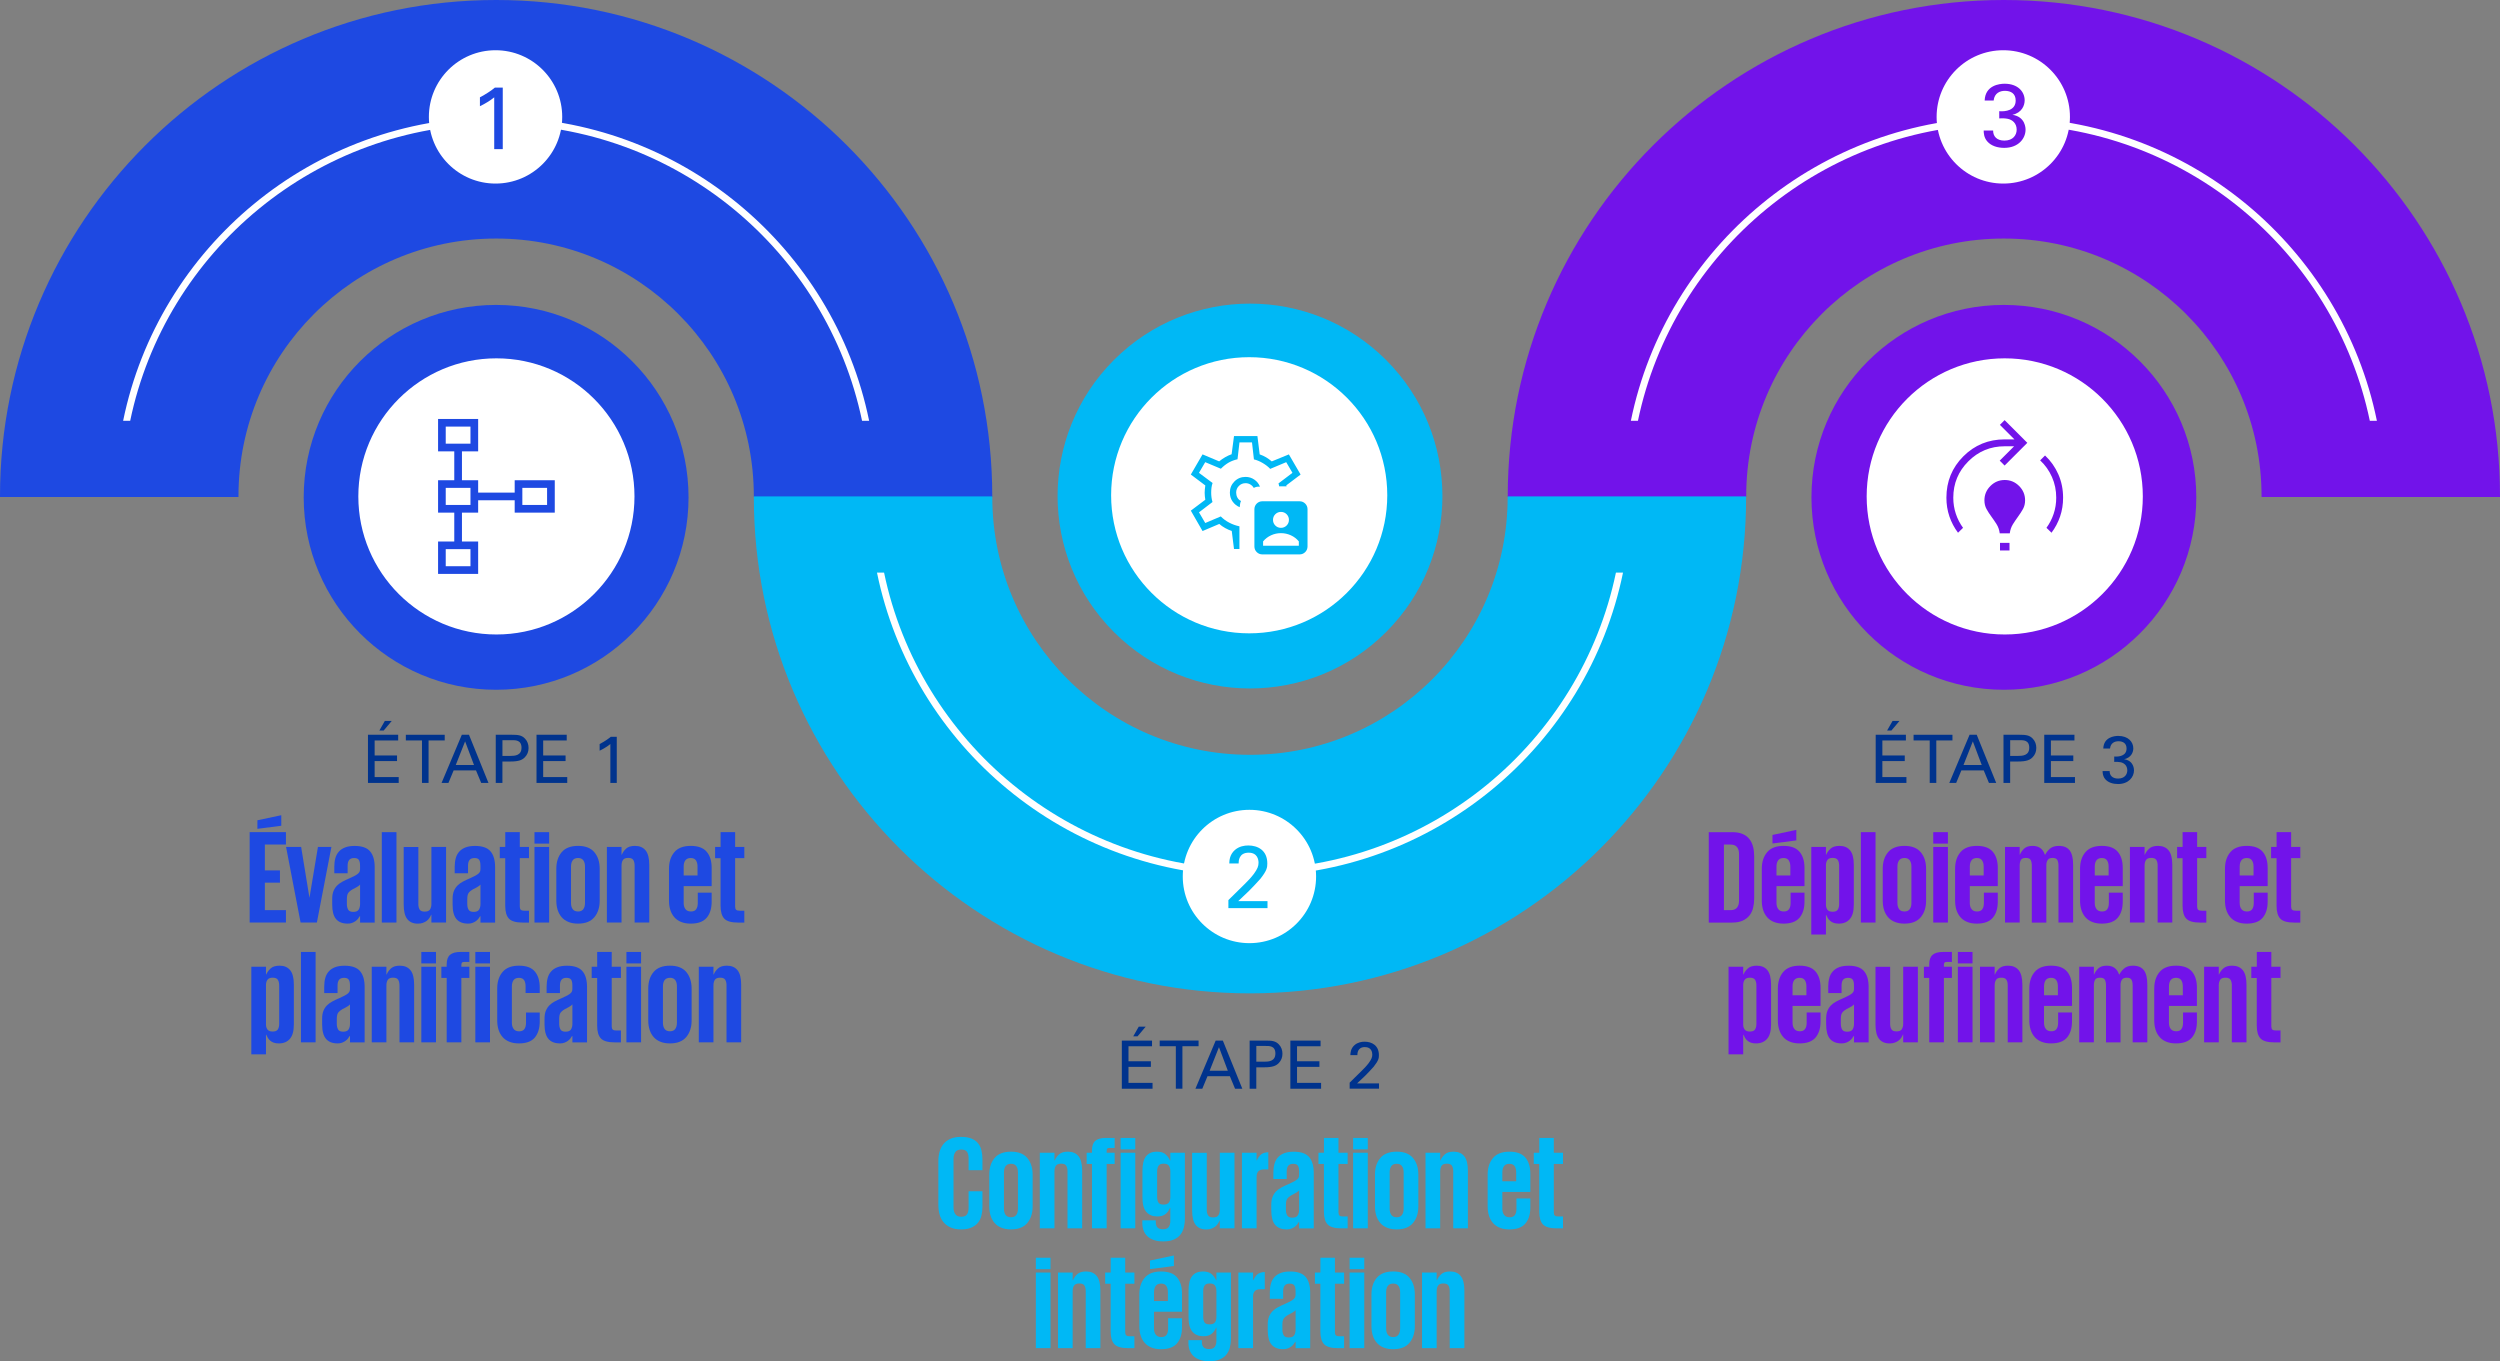 <?xml version="1.0" encoding="UTF-8"?>
<svg id="Layer_2" data-name="Layer 2" xmlns="http://www.w3.org/2000/svg" viewBox="0 0 960 522.7">
  <rect x="0" y="0" width="960" height="522.7" fill="#808080" stroke="none"/>
  <defs>
    <style>
      .cls-1 {
        fill: #00b8f5;
      }

      .cls-2 {
        fill: #00338d;
      }

      .cls-3 {
        fill: #fff;
      }

      .cls-4 {
        fill: #7213ea;
      }

      .cls-5 {
        fill: #1e49e2;
      }

      .cls-6 {
        fill: #1e49e2;
      }
    </style>
  </defs>
  <g id="Layer_1-2" data-name="Layer 1">
    <g>
      <circle class="cls-6" cx="190.51" cy="190.98" r="73.89"/>
      <path class="cls-3" d="M137.6,190.62c0,29.28,23.74,53.02,53.02,53.02s53.02-23.74,53.02-53.02-23.74-53.02-53.02-53.02-53.02,23.74-53.02,53.02Z"/>
      <path class="cls-5" d="M381.03,190.85v-.25C381.03,85.33,295.73,0,190.52,0S0,85.33,0,190.59c0,.09,0,.17,0,.25h91.57c0-.08,0-.17,0-.25,0-54.67,44.3-98.99,98.95-98.99s98.95,44.32,98.95,98.99v.25h91.57Z"/>
      <path class="cls-3" d="M49.99,161.59c13.55-65.05,71.31-113.93,140.52-113.93s126.97,48.88,140.52,113.93h2.72c-13.59-66.53-72.56-116.59-143.24-116.59S60.87,95.06,47.28,161.59h2.72Z"/>
      <circle class="cls-3" cx="190.29" cy="44.89" r="25.6"/>
      <circle class="cls-4" cx="769.49" cy="190.98" r="73.89"/>
      <path class="cls-3" d="M716.8,190.62c0,29.28,23.74,53.02,53.02,53.02s53.02-23.74,53.02-53.02-23.74-53.02-53.02-53.02-53.02,23.74-53.02,53.02Z"/>
      <path class="cls-4" d="M960,190.85v-.25C960,85.33,874.7,0,769.48,0s-190.51,85.33-190.51,190.59v.25h91.57v-.25c0-54.67,44.3-98.99,98.95-98.99s98.95,44.32,98.95,98.99v.25h91.57Z"/>
      <path class="cls-3" d="M628.97,161.59c13.55-65.05,71.31-113.93,140.52-113.93s126.97,48.88,140.52,113.93h2.72c-13.59-66.53-72.56-116.59-143.24-116.59s-129.65,50.06-143.24,116.59h2.72Z"/>
      <circle class="cls-3" cx="769.26" cy="44.89" r="25.6"/>
      <circle class="cls-1" cx="480" cy="190.48" r="73.89" transform="translate(5.9 395.2) rotate(-45)"/>
      <path class="cls-3" d="M426.67,190.18c0-29.28,23.74-53.02,53.02-53.02s53.02,23.74,53.02,53.02-23.74,53.02-53.02,53.02-53.02-23.74-53.02-53.02Z"/>
      <path class="cls-1" d="M670.51,190.61c0,.09,0,.17,0,.25,0,105.26-85.3,190.59-190.52,190.59s-190.52-85.33-190.52-190.59v-.25h91.57c0,.09,0,.17,0,.25,0,54.67,44.3,98.99,98.95,98.99s98.95-44.32,98.95-98.99v-.25h91.57Z"/>
      <path class="cls-3" d="M339.48,219.87c13.55,65.05,71.31,113.93,140.52,113.93s126.97-48.88,140.52-113.93h2.72c-13.59,66.53-72.56,116.59-143.24,116.59s-129.65-50.06-143.24-116.59h2.72Z"/>
      <circle class="cls-3" cx="479.78" cy="336.57" r="25.6"/>
      <path class="cls-6" d="M189.79,37.37c-1.47,1.23-3.82,2.63-5.5,3.41v-3.41c2.22-1.16,4.4-2.59,5.73-3.72h3.04v23.62h-3.28v-19.9Z"/>
      <path class="cls-1" d="M471.71,345.63l6.18-6.08c1.3-1.26,2.59-2.63,3.65-4.06,1.37-1.88,1.74-2.94,1.74-4.2,0-1.16-.41-3.86-3.79-3.86-3.79,0-3.86,3.24-3.86,4.13h-3.58c.03-1.16.14-3.41,2.18-5.19,1.64-1.4,3.62-1.71,5.12-1.71,3.62,0,7.3,1.84,7.3,6.9,0,1.5-.1,2.66-2.66,5.9-.68.85-3.69,3.96-4.37,4.64l-4.13,3.93h11.23v2.7h-15.02v-3.11Z"/>
      <path class="cls-4" d="M765.36,50.13c-.03,2.25,1.43,3.86,4.33,3.86,3.31,0,4.71-2.12,4.71-4.2,0-2.49-1.67-3.79-3.41-4.16-1.23-.24-2.08-.21-3.28-.17v-2.76c2.36.2,6.31-.27,6.31-4.1,0-2.66-1.81-3.72-4.16-3.72-1.77,0-3.99.79-4.3,3.72h-3.45c.2-5.87,5.73-6.45,7.65-6.45,5.15,0,7.71,3.11,7.71,6.38,0,1.95-1.06,4.75-4.71,5.56,5.05.72,5.05,5.26,5.05,5.73,0,3.31-2.7,6.96-8.19,6.96-2.49,0-4.98-.72-6.49-2.46-1.33-1.5-1.37-3.21-1.4-4.2h3.62Z"/>
      <g>
        <g>
          <path class="cls-6" d="M95.87,319.55h13.93v4.76h-8.09v9.93h5.79v4.71h-5.79v10.55h8.09v4.76h-13.93v-34.71ZM108.01,317.09l-9.17,1.18v-3.28l9.17-1.95v4.04Z"/>
          <path class="cls-6" d="M127.26,325.23l-5.58,29.03h-6.25l-5.58-29.03h5.79l3.17,19.4h.05l3.23-19.4h5.17Z"/>
          <path class="cls-6" d="M138.27,354.26v-2.41h-.15c-.17.31-.38.62-.64.95s-.57.62-.95.9c-.38.27-.81.5-1.31.69-.5.19-1.07.28-1.72.28-1.98,0-3.46-.58-4.45-1.74-.99-1.16-1.48-3.02-1.48-5.58v-2.2c0-1.19.17-2.2.51-3.02.34-.82.8-1.52,1.38-2.1s1.28-1.08,2.1-1.51c.82-.43,1.71-.84,2.66-1.25.85-.38,1.54-.71,2.07-1,.53-.29.94-.56,1.23-.82.29-.26.49-.52.59-.79s.15-.58.15-.92v-1.33c0-1.02-.16-1.77-.49-2.23s-.91-.69-1.77-.69-1.53.25-1.92.74-.59,1.24-.59,2.23v2.87h-5.12v-2.46c0-1.23.14-2.34.41-3.33.27-.99.72-1.83,1.36-2.53s1.44-1.24,2.43-1.61c.99-.38,2.2-.56,3.63-.56,2.76,0,4.74.69,5.91,2.07,1.18,1.38,1.77,3.4,1.77,6.07v21.3h-5.63ZM135.66,350.17c1.02,0,1.71-.29,2.07-.87.36-.58.54-1.31.54-2.2v-7.42c-.1.14-.22.26-.36.36s-.31.22-.51.36c-.21.14-.46.29-.77.46-.31.17-.7.38-1.18.61-.89.51-1.49,1.02-1.79,1.51-.31.5-.46,1.27-.46,2.33v1.79c0,.89.16,1.62.49,2.2.32.58.98.87,1.97.87Z"/>
          <path class="cls-6" d="M146.61,319.55h5.63v34.71h-5.63v-34.71Z"/>
          <path class="cls-6" d="M160.64,347.09c0,.89.16,1.6.49,2.15.32.55.98.82,1.97.82s1.66-.27,2.02-.82.54-1.26.54-2.15v-21.86h5.63v29.03h-5.63v-2.97h-.1c-.17.41-.39.82-.67,1.23-.27.41-.61.77-1.02,1.08-.41.31-.9.56-1.46.77-.56.21-1.22.31-1.97.31-1.78,0-3.12-.58-4.04-1.74-.92-1.16-1.38-3.02-1.38-5.58v-22.12h5.63v21.86Z"/>
          <path class="cls-6" d="M184.5,354.26v-2.41h-.15c-.17.31-.38.62-.64.95s-.57.62-.95.9c-.38.27-.81.5-1.31.69s-1.07.28-1.71.28c-1.98,0-3.46-.58-4.45-1.74-.99-1.16-1.49-3.02-1.49-5.58v-2.2c0-1.19.17-2.2.51-3.02.34-.82.8-1.52,1.38-2.1s1.28-1.08,2.1-1.51c.82-.43,1.71-.84,2.66-1.25.85-.38,1.54-.71,2.07-1,.53-.29.94-.56,1.23-.82.29-.26.49-.52.59-.79.1-.27.15-.58.15-.92v-1.33c0-1.02-.16-1.77-.49-2.23-.33-.46-.91-.69-1.77-.69s-1.53.25-1.92.74c-.39.5-.59,1.24-.59,2.23v2.87h-5.12v-2.46c0-1.23.14-2.34.41-3.33.27-.99.72-1.83,1.36-2.53.63-.7,1.44-1.24,2.43-1.61.99-.38,2.2-.56,3.64-.56,2.76,0,4.74.69,5.91,2.07,1.18,1.38,1.77,3.4,1.77,6.07v21.3h-5.63ZM181.89,350.17c1.02,0,1.71-.29,2.07-.87.36-.58.54-1.31.54-2.2v-7.42c-.1.14-.22.26-.36.36-.14.1-.31.22-.51.36-.21.14-.46.29-.77.46-.31.17-.7.38-1.18.61-.89.51-1.48,1.02-1.79,1.51-.31.5-.46,1.27-.46,2.33v1.79c0,.89.16,1.62.49,2.2.32.58.98.87,1.97.87Z"/>
          <path class="cls-6" d="M191.92,325.23h2.1v-5.68h5.58v5.68h3.53v4.3h-3.53v18.59c0,.58.13.99.38,1.23.26.24.71.36,1.36.36h1.79v4.56h-2.41c-2.53,0-4.28-.49-5.25-1.48s-1.46-2.65-1.46-4.97v-18.28h-2.1v-4.3Z"/>
          <path class="cls-6" d="M205.24,319.55h5.63v4.4h-5.63v-4.4ZM205.24,325.23h5.63v29.03h-5.63v-29.03Z"/>
          <path class="cls-6" d="M221.98,354.67c-1.4,0-2.63-.21-3.69-.64-1.06-.43-1.93-1.03-2.61-1.82-.68-.79-1.2-1.72-1.54-2.79-.34-1.08-.51-2.26-.51-3.56v-12.24c0-2.63.68-4.75,2.05-6.37s3.46-2.43,6.3-2.43,4.88.81,6.25,2.43,2.05,3.75,2.05,6.37v12.24c0,2.59-.68,4.71-2.05,6.35s-3.45,2.46-6.25,2.46ZM221.98,350.01c.92,0,1.59-.3,2.02-.9.43-.6.64-1.39.64-2.38v-13.98c0-.99-.21-1.78-.64-2.38-.43-.6-1.1-.9-2.02-.9s-1.65.3-2.07.9c-.43.6-.64,1.39-.64,2.38v13.98c0,.99.21,1.78.64,2.38.43.6,1.12.9,2.07.9Z"/>
          <path class="cls-6" d="M243.69,332.4c0-.89-.16-1.6-.49-2.15s-.98-.82-1.97-.82-1.66.27-2.02.82-.54,1.26-.54,2.15v21.86h-5.63v-29.03h5.63v2.97h.1c.34-.85.9-1.63,1.66-2.33.77-.7,1.9-1.05,3.41-1.05,1.77,0,3.13.58,4.07,1.74.94,1.16,1.41,3.02,1.41,5.58v22.12h-5.63v-21.86Z"/>
          <path class="cls-6" d="M273.28,342.79v3.43c0,2.63-.64,4.69-1.92,6.2-1.28,1.5-3.32,2.25-6.12,2.25-1.4,0-2.63-.21-3.69-.64s-1.93-1.03-2.61-1.82c-.68-.79-1.2-1.72-1.54-2.79-.34-1.08-.51-2.26-.51-3.56v-12.24c0-2.63.68-4.75,2.05-6.37,1.36-1.62,3.46-2.43,6.3-2.43s4.84.75,6.12,2.25c1.28,1.5,1.92,3.57,1.92,6.2v7.01h-10.75v6.45c0,.99.23,1.78.69,2.38.46.6,1.17.9,2.12.9s1.59-.29,2-.87c.41-.58.61-1.38.61-2.41v-3.94h5.33ZM262.53,336.19h5.32v-3.43c0-.99-.21-1.78-.61-2.38-.41-.6-1.08-.9-2-.9s-1.65.3-2.07.9c-.43.6-.64,1.39-.64,2.38v3.43Z"/>
          <path class="cls-6" d="M274.61,325.23h2.1v-5.68h5.58v5.68h3.53v4.3h-3.53v18.59c0,.58.13.99.38,1.23.26.24.71.36,1.36.36h1.79v4.56h-2.41c-2.53,0-4.28-.49-5.25-1.48s-1.46-2.65-1.46-4.97v-18.28h-2.1v-4.3Z"/>
          <path class="cls-6" d="M96.51,371.23h5.63v2.97h.1c.34-.82.9-1.59,1.66-2.3.77-.72,1.92-1.08,3.46-1.08,1.77,0,3.13.58,4.07,1.74.94,1.16,1.41,3.02,1.41,5.58v15.21c0,2.56-.51,4.42-1.54,5.58-1.02,1.16-2.42,1.74-4.2,1.74-.79,0-1.44-.09-1.97-.28s-.98-.44-1.36-.77c-.38-.32-.68-.68-.92-1.08-.24-.39-.44-.79-.61-1.2h-.1v7.53h-5.63v-33.64ZM107.21,378.4c0-.89-.17-1.6-.51-2.15-.34-.55-1.01-.82-2-.82-.89,0-1.53.24-1.92.72-.39.48-.61,1.11-.64,1.89v15.51c.03.79.25,1.41.64,1.87.39.46,1.03.69,1.92.69.99,0,1.66-.27,2-.82.34-.54.51-1.26.51-2.15v-14.75Z"/>
          <path class="cls-6" d="M115.56,365.55h5.63v34.71h-5.63v-34.71Z"/>
          <path class="cls-6" d="M134.4,400.26v-2.41h-.15c-.17.31-.38.62-.64.95s-.57.62-.95.9c-.38.27-.81.5-1.31.69s-1.07.28-1.71.28c-1.98,0-3.46-.58-4.45-1.74-.99-1.16-1.49-3.02-1.49-5.58v-2.2c0-1.19.17-2.2.51-3.02.34-.82.8-1.52,1.38-2.1s1.28-1.08,2.1-1.51c.82-.43,1.71-.84,2.66-1.25.85-.38,1.54-.71,2.07-1,.53-.29.94-.56,1.23-.82.29-.26.49-.52.59-.79.1-.27.15-.58.15-.92v-1.33c0-1.02-.16-1.77-.49-2.23-.33-.46-.91-.69-1.77-.69s-1.53.25-1.92.74c-.39.5-.59,1.24-.59,2.23v2.87h-5.12v-2.46c0-1.23.14-2.34.41-3.33.27-.99.72-1.83,1.36-2.53.63-.7,1.44-1.24,2.43-1.61.99-.38,2.2-.56,3.64-.56,2.76,0,4.74.69,5.91,2.07,1.18,1.38,1.77,3.4,1.77,6.07v21.3h-5.63ZM131.79,396.17c1.02,0,1.71-.29,2.07-.87.36-.58.54-1.31.54-2.2v-7.42c-.1.14-.22.26-.36.36-.14.1-.31.22-.51.36-.21.14-.46.29-.77.46-.31.17-.7.38-1.18.61-.89.51-1.48,1.02-1.79,1.51-.31.5-.46,1.27-.46,2.33v1.79c0,.89.16,1.62.49,2.2.32.58.98.87,1.97.87Z"/>
          <path class="cls-6" d="M153.4,378.4c0-.89-.16-1.6-.49-2.15s-.98-.82-1.97-.82-1.66.27-2.02.82-.54,1.26-.54,2.15v21.86h-5.63v-29.03h5.63v2.97h.1c.34-.85.9-1.63,1.66-2.33.77-.7,1.9-1.05,3.41-1.05,1.77,0,3.13.58,4.07,1.74.94,1.16,1.41,3.02,1.41,5.58v22.12h-5.63v-21.86Z"/>
          <path class="cls-6" d="M161.79,365.55h5.63v4.4h-5.63v-4.4ZM161.79,371.23h5.63v29.03h-5.63v-29.03Z"/>
          <path class="cls-6" d="M169.47,371.23h2.05v-.87c0-1.71.43-2.94,1.28-3.69s2.24-1.13,4.15-1.13h3.28v3.84h-1.89c-.48,0-.79.09-.95.28s-.23.49-.23.9v.67h3.07v4.3h-3.07v24.73h-5.63v-24.73h-2.05v-4.3Z"/>
          <path class="cls-6" d="M182.53,365.55h5.63v4.4h-5.63v-4.4ZM182.53,371.23h5.63v29.03h-5.63v-29.03Z"/>
          <path class="cls-6" d="M207.26,388.79v3.43c0,2.63-.63,4.69-1.89,6.2-1.26,1.5-3.29,2.25-6.09,2.25-1.4,0-2.63-.21-3.69-.64-1.06-.43-1.93-1.03-2.61-1.82-.68-.79-1.2-1.72-1.54-2.79-.34-1.08-.51-2.26-.51-3.56v-12.24c0-2.63.68-4.75,2.05-6.37s3.46-2.43,6.3-2.43,4.83.74,6.09,2.23c1.26,1.49,1.89,3.54,1.89,6.17v2.1h-5.43v-2.61c0-.99-.2-1.77-.59-2.35s-1.05-.87-1.97-.87-1.65.3-2.07.9c-.43.6-.64,1.39-.64,2.38v13.98c0,.99.23,1.78.69,2.38.46.6,1.15.9,2.07.9s1.64-.29,2.05-.87c.41-.58.62-1.38.62-2.41v-3.94h5.27Z"/>
          <path class="cls-6" d="M219.8,400.26v-2.41h-.15c-.17.31-.38.62-.64.95s-.57.62-.95.9c-.38.27-.81.5-1.31.69s-1.07.28-1.71.28c-1.98,0-3.46-.58-4.45-1.74-.99-1.16-1.49-3.02-1.49-5.58v-2.2c0-1.19.17-2.2.51-3.02.34-.82.8-1.52,1.38-2.1s1.28-1.08,2.1-1.51c.82-.43,1.71-.84,2.66-1.25.85-.38,1.54-.71,2.07-1,.53-.29.94-.56,1.23-.82.29-.26.49-.52.59-.79.1-.27.15-.58.15-.92v-1.33c0-1.02-.16-1.77-.49-2.23-.33-.46-.91-.69-1.77-.69s-1.53.25-1.92.74c-.39.5-.59,1.24-.59,2.23v2.87h-5.12v-2.46c0-1.23.14-2.34.41-3.33.27-.99.72-1.83,1.36-2.53.63-.7,1.44-1.24,2.43-1.61.99-.38,2.2-.56,3.64-.56,2.76,0,4.74.69,5.91,2.07,1.18,1.38,1.77,3.4,1.77,6.07v21.3h-5.63ZM217.19,396.17c1.02,0,1.71-.29,2.07-.87.36-.58.54-1.31.54-2.2v-7.42c-.1.14-.22.26-.36.36-.14.1-.31.22-.51.36-.21.14-.46.29-.77.46-.31.17-.7.38-1.18.61-.89.51-1.48,1.02-1.79,1.51-.31.5-.46,1.27-.46,2.33v1.79c0,.89.16,1.62.49,2.2.32.58.98.87,1.97.87Z"/>
          <path class="cls-6" d="M227.22,371.23h2.1v-5.68h5.58v5.68h3.53v4.3h-3.53v18.59c0,.58.13.99.38,1.23.26.24.71.36,1.36.36h1.79v4.56h-2.41c-2.53,0-4.27-.49-5.25-1.48-.97-.99-1.46-2.65-1.46-4.97v-18.28h-2.1v-4.3Z"/>
          <path class="cls-6" d="M240.54,365.55h5.63v4.4h-5.63v-4.4ZM240.54,371.23h5.63v29.03h-5.63v-29.03Z"/>
          <path class="cls-6" d="M257.28,400.67c-1.4,0-2.63-.21-3.69-.64s-1.93-1.03-2.61-1.82c-.68-.79-1.2-1.72-1.54-2.79-.34-1.08-.51-2.26-.51-3.56v-12.24c0-2.63.68-4.75,2.05-6.37,1.36-1.62,3.46-2.43,6.3-2.43s4.88.81,6.25,2.43c1.36,1.62,2.05,3.75,2.05,6.37v12.24c0,2.59-.68,4.71-2.05,6.35-1.37,1.64-3.45,2.46-6.25,2.46ZM257.28,396.01c.92,0,1.6-.3,2.02-.9.43-.6.64-1.39.64-2.38v-13.98c0-.99-.21-1.78-.64-2.38-.43-.6-1.1-.9-2.02-.9s-1.65.3-2.07.9c-.43.6-.64,1.39-.64,2.38v13.98c0,.99.21,1.78.64,2.38.43.6,1.12.9,2.07.9Z"/>
          <path class="cls-6" d="M278.99,378.4c0-.89-.16-1.6-.49-2.15-.33-.55-.98-.82-1.97-.82s-1.66.27-2.02.82-.54,1.26-.54,2.15v21.86h-5.63v-29.03h5.63v2.97h.1c.34-.85.9-1.63,1.66-2.33.77-.7,1.9-1.05,3.4-1.05,1.77,0,3.13.58,4.07,1.74.94,1.16,1.41,3.02,1.41,5.58v22.12h-5.63v-21.86Z"/>
        </g>
        <g>
          <path class="cls-2" d="M141.3,282.15h11.6v2.18h-9.04v5.76h8.6v2.15h-8.6v6.15h9.24v2.25h-11.8v-18.49ZM150.44,276.83l-3.1,3.69h-1.66l2.1-3.69h2.66Z"/>
          <path class="cls-2" d="M162.04,300.64v-16.31h-6.2v-2.18h14.93v2.18h-6.2v16.31h-2.53Z"/>
          <path class="cls-2" d="M177.35,282.15h2.74l7.48,18.49h-2.79l-2-4.81h-8.58l-2,4.81h-2.64l7.78-18.49ZM175.02,293.75h6.99l-3.41-9.06-3.58,9.06Z"/>
          <path class="cls-2" d="M190.37,282.15h6.2c2.25,0,3.79.13,5.04,1.49.92.95,1.36,2.2,1.36,3.58s-.46,2.61-1.46,3.61-2.25,1.59-5.58,1.59h-3v8.22h-2.56v-18.49ZM192.93,290.27h3.05c1.69,0,4.28-.13,4.28-3.15s-2.41-2.89-3.74-2.89h-3.58v6.04Z"/>
          <path class="cls-2" d="M206.02,282.15h11.6v2.18h-9.04v5.76h8.6v2.15h-8.6v6.15h9.24v2.25h-11.8v-18.49Z"/>
          <path class="cls-2" d="M234.38,285.71c-1.1.92-2.87,1.97-4.12,2.56v-2.56c1.67-.87,3.3-1.95,4.3-2.79h2.28v17.72h-2.46v-14.93Z"/>
        </g>
      </g>
      <g>
        <g>
          <path class="cls-1" d="M369.03,472.09c-1.54,0-2.85-.24-3.94-.72-1.09-.48-2-1.13-2.71-1.97-.72-.84-1.24-1.83-1.56-2.97-.32-1.14-.49-2.38-.49-3.71v-16.79c0-1.36.16-2.62.49-3.76s.84-2.13,1.56-2.97c.72-.84,1.62-1.49,2.71-1.95,1.09-.46,2.41-.69,3.94-.69s2.94.21,3.99.64c1.06.43,1.9,1.02,2.53,1.79.63.77,1.08,1.69,1.33,2.76s.38,2.25.38,3.51v4.1h-5.32v-4.56c0-1.09-.21-1.93-.62-2.51-.41-.58-1.14-.87-2.2-.87s-1.82.33-2.28,1-.69,1.53-.69,2.59v18.64c0,1.06.23,1.92.69,2.58.46.67,1.22,1,2.28,1s1.79-.31,2.2-.92c.41-.61.62-1.43.62-2.46v-6.4h5.32v5.99c0,1.23-.14,2.37-.41,3.43-.27,1.06-.73,1.97-1.38,2.74-.65.77-1.5,1.37-2.56,1.82-1.06.44-2.36.67-3.89.67Z"/>
          <path class="cls-1" d="M388.23,472.09c-1.4,0-2.63-.21-3.69-.64s-1.93-1.03-2.61-1.82c-.68-.79-1.2-1.72-1.54-2.79-.34-1.08-.51-2.26-.51-3.56v-12.24c0-2.63.68-4.75,2.05-6.37,1.36-1.62,3.46-2.43,6.3-2.43s4.88.81,6.25,2.43c1.36,1.62,2.05,3.75,2.05,6.37v12.24c0,2.59-.68,4.71-2.05,6.35-1.37,1.64-3.45,2.46-6.25,2.46ZM388.23,467.43c.92,0,1.6-.3,2.02-.9.43-.6.64-1.39.64-2.38v-13.98c0-.99-.21-1.78-.64-2.38-.43-.6-1.1-.9-2.02-.9s-1.65.3-2.07.9c-.43.6-.64,1.39-.64,2.38v13.98c0,.99.21,1.78.64,2.38.43.6,1.12.9,2.07.9Z"/>
          <path class="cls-1" d="M409.93,449.82c0-.89-.16-1.6-.49-2.15-.33-.55-.98-.82-1.97-.82s-1.66.27-2.02.82-.54,1.26-.54,2.15v21.86h-5.63v-29.03h5.63v2.97h.1c.34-.85.9-1.63,1.66-2.33.77-.7,1.9-1.05,3.4-1.05,1.77,0,3.13.58,4.07,1.74.94,1.16,1.41,3.02,1.41,5.58v22.12h-5.63v-21.86Z"/>
          <path class="cls-1" d="M417.26,442.65h2.05v-.87c0-1.71.43-2.94,1.28-3.69s2.24-1.13,4.15-1.13h3.28v3.84h-1.89c-.48,0-.79.09-.95.28s-.23.49-.23.9v.67h3.07v4.3h-3.07v24.73h-5.63v-24.73h-2.05v-4.3Z"/>
          <path class="cls-1" d="M430.31,436.97h5.63v4.4h-5.63v-4.4ZM430.31,442.65h5.63v29.03h-5.63v-29.03Z"/>
          <path class="cls-1" d="M454.99,442.65v25.34c0,1.26-.15,2.43-.44,3.51-.29,1.08-.76,2-1.41,2.77-.65.77-1.5,1.36-2.56,1.79-1.06.43-2.34.64-3.84.64s-2.66-.18-3.69-.54c-1.02-.36-1.86-.85-2.51-1.49-.65-.63-1.13-1.37-1.43-2.23-.31-.85-.46-1.77-.46-2.76v-1.08h5.17v.72c0,.89.21,1.56.64,2.02.43.46,1.15.69,2.18.69s1.7-.28,2.12-.84c.43-.56.64-1.34.64-2.33v-5.07h-.1c-.17.41-.38.81-.64,1.2-.26.39-.57.75-.95,1.08-.38.33-.83.58-1.36.77-.53.19-1.17.28-1.92.28-1.81,0-3.22-.57-4.22-1.72-1.01-1.14-1.51-3-1.51-5.55v-10.29c0-2.56.47-4.42,1.41-5.58.94-1.16,2.29-1.74,4.07-1.74,1.54,0,2.68.35,3.43,1.05.75.7,1.31,1.48,1.69,2.33h.1v-2.97h5.58ZM444.34,459.65c0,.89.16,1.6.49,2.12.32.53.98.79,1.97.79s1.67-.26,2.05-.79c.38-.53.56-1.24.56-2.12v-9.83c0-.89-.18-1.6-.54-2.15s-1.03-.82-2.02-.82-1.66.27-2,.82c-.34.55-.51,1.26-.51,2.15v9.83Z"/>
          <path class="cls-1" d="M463.39,464.52c0,.89.16,1.6.49,2.15s.98.82,1.97.82,1.66-.27,2.02-.82.54-1.26.54-2.15v-21.86h5.63v29.03h-5.63v-2.97h-.1c-.17.41-.39.82-.67,1.23-.27.41-.61.77-1.02,1.08-.41.31-.9.56-1.46.77s-1.22.31-1.97.31c-1.77,0-3.12-.58-4.04-1.74-.92-1.16-1.38-3.02-1.38-5.58v-22.12h5.63v21.86Z"/>
          <path class="cls-1" d="M487.04,449.05h-1.59c-1.02,0-1.77.24-2.23.72-.46.48-.69,1.21-.69,2.2v19.71h-5.63v-29.03h5.63v2.97h.1c.24-.68.68-1.37,1.33-2.05s1.67-1.06,3.07-1.13v6.6Z"/>
          <path class="cls-1" d="M498.87,471.68v-2.41h-.15c-.17.31-.38.62-.64.95s-.57.62-.95.9c-.38.27-.81.5-1.31.69-.5.19-1.07.28-1.71.28-1.98,0-3.46-.58-4.46-1.74-.99-1.16-1.48-3.02-1.48-5.58v-2.2c0-1.19.17-2.2.51-3.02.34-.82.8-1.52,1.38-2.1s1.28-1.08,2.1-1.51c.82-.43,1.71-.84,2.66-1.25.85-.38,1.54-.71,2.07-1,.53-.29.94-.56,1.23-.82.29-.26.49-.52.59-.79s.15-.58.15-.92v-1.33c0-1.02-.16-1.77-.49-2.23-.33-.46-.91-.69-1.77-.69s-1.53.25-1.92.74c-.39.5-.59,1.24-.59,2.23v2.87h-5.12v-2.46c0-1.23.14-2.34.41-3.33.27-.99.72-1.83,1.36-2.53.63-.7,1.44-1.24,2.43-1.61.99-.38,2.2-.56,3.63-.56,2.77,0,4.74.69,5.91,2.07,1.18,1.38,1.77,3.4,1.77,6.07v21.3h-5.63ZM496.25,467.59c1.02,0,1.71-.29,2.07-.87.36-.58.54-1.31.54-2.2v-7.42c-.1.14-.22.26-.36.36-.14.1-.31.22-.51.36-.2.14-.46.29-.77.46-.31.17-.7.38-1.18.61-.89.51-1.48,1.02-1.79,1.51-.31.5-.46,1.27-.46,2.33v1.79c0,.89.16,1.62.49,2.2.32.58.98.87,1.97.87Z"/>
          <path class="cls-1" d="M506.29,442.65h2.1v-5.68h5.58v5.68h3.53v4.3h-3.53v18.59c0,.58.13.99.38,1.23.26.24.71.36,1.36.36h1.79v4.56h-2.41c-2.53,0-4.28-.49-5.25-1.48s-1.46-2.65-1.46-4.97v-18.28h-2.1v-4.3Z"/>
          <path class="cls-1" d="M519.6,436.97h5.63v4.4h-5.63v-4.4ZM519.6,442.65h5.63v29.03h-5.63v-29.03Z"/>
          <path class="cls-1" d="M536.34,472.09c-1.4,0-2.63-.21-3.69-.64-1.06-.43-1.93-1.03-2.61-1.82s-1.2-1.72-1.54-2.79-.51-2.26-.51-3.56v-12.24c0-2.63.68-4.75,2.05-6.37s3.46-2.43,6.3-2.43,4.88.81,6.25,2.43,2.05,3.75,2.05,6.37v12.24c0,2.59-.68,4.71-2.05,6.35s-3.45,2.46-6.25,2.46ZM536.34,467.43c.92,0,1.6-.3,2.02-.9.43-.6.64-1.39.64-2.38v-13.98c0-.99-.21-1.78-.64-2.38-.43-.6-1.1-.9-2.02-.9s-1.65.3-2.07.9c-.43.6-.64,1.39-.64,2.38v13.98c0,.99.21,1.78.64,2.38.43.6,1.12.9,2.07.9Z"/>
          <path class="cls-1" d="M558.05,449.82c0-.89-.16-1.6-.49-2.15s-.98-.82-1.97-.82-1.66.27-2.02.82-.54,1.26-.54,2.15v21.86h-5.63v-29.03h5.63v2.97h.1c.34-.85.9-1.63,1.66-2.33.77-.7,1.9-1.05,3.4-1.05,1.77,0,3.13.58,4.07,1.74.94,1.16,1.41,3.02,1.41,5.58v22.12h-5.63v-21.86Z"/>
          <path class="cls-1" d="M587.65,460.22v3.43c0,2.63-.64,4.69-1.92,6.2-1.28,1.5-3.32,2.25-6.12,2.25-1.4,0-2.63-.21-3.69-.64-1.06-.43-1.93-1.03-2.61-1.82s-1.2-1.72-1.54-2.79-.51-2.26-.51-3.56v-12.24c0-2.63.68-4.75,2.05-6.37s3.46-2.43,6.3-2.43,4.84.75,6.12,2.25c1.28,1.5,1.92,3.57,1.92,6.2v7.01h-10.75v6.45c0,.99.23,1.78.69,2.38.46.6,1.17.9,2.12.9s1.59-.29,2-.87c.41-.58.61-1.38.61-2.41v-3.94h5.32ZM576.89,453.61h5.33v-3.43c0-.99-.21-1.78-.61-2.38-.41-.6-1.08-.9-2-.9s-1.65.3-2.07.9c-.43.6-.64,1.39-.64,2.38v3.43Z"/>
          <path class="cls-1" d="M588.98,442.65h2.1v-5.68h5.58v5.68h3.53v4.3h-3.53v18.59c0,.58.13.99.38,1.23.26.24.71.36,1.36.36h1.79v4.56h-2.41c-2.53,0-4.28-.49-5.25-1.48s-1.46-2.65-1.46-4.97v-18.28h-2.1v-4.3Z"/>
          <path class="cls-1" d="M397.77,482.97h5.63v4.4h-5.63v-4.4ZM397.77,488.65h5.63v29.03h-5.63v-29.03Z"/>
          <path class="cls-1" d="M416.92,495.82c0-.89-.16-1.6-.49-2.15s-.98-.82-1.97-.82-1.66.27-2.02.82-.54,1.26-.54,2.15v21.86h-5.63v-29.03h5.63v2.97h.1c.34-.85.9-1.63,1.66-2.33.77-.7,1.9-1.05,3.41-1.05,1.77,0,3.13.58,4.07,1.74.94,1.16,1.41,3.02,1.41,5.58v22.12h-5.63v-21.86Z"/>
          <path class="cls-1" d="M424.4,488.65h2.1v-5.68h5.58v5.68h3.53v4.3h-3.53v18.59c0,.58.13.99.38,1.23.26.24.71.36,1.36.36h1.79v4.56h-2.41c-2.53,0-4.28-.49-5.25-1.48s-1.46-2.65-1.46-4.97v-18.28h-2.1v-4.3Z"/>
          <path class="cls-1" d="M453.89,506.22v3.43c0,2.63-.64,4.69-1.92,6.2-1.28,1.5-3.32,2.25-6.12,2.25-1.4,0-2.63-.21-3.69-.64-1.06-.43-1.93-1.03-2.61-1.82s-1.2-1.72-1.54-2.79-.51-2.26-.51-3.56v-12.24c0-2.63.68-4.75,2.05-6.37s3.46-2.43,6.3-2.43,4.84.75,6.12,2.25c1.28,1.5,1.92,3.57,1.92,6.2v7.01h-10.75v6.45c0,.99.23,1.78.69,2.38.46.6,1.17.9,2.12.9s1.59-.29,2-.87c.41-.58.61-1.38.61-2.41v-3.94h5.32ZM450.77,486.15l-9.17,1.18v-3.28l9.17-1.95v4.04ZM443.14,499.61h5.33v-3.43c0-.99-.21-1.78-.61-2.38-.41-.6-1.08-.9-2-.9s-1.65.3-2.07.9c-.43.6-.64,1.39-.64,2.38v3.43Z"/>
          <path class="cls-1" d="M472.68,488.65v25.34c0,1.26-.15,2.43-.43,3.51-.29,1.08-.76,2-1.41,2.77-.65.77-1.5,1.36-2.56,1.79-1.06.43-2.34.64-3.84.64s-2.66-.18-3.69-.54c-1.02-.36-1.86-.85-2.51-1.49-.65-.63-1.13-1.37-1.43-2.23-.31-.85-.46-1.77-.46-2.76v-1.08h5.17v.72c0,.89.21,1.56.64,2.02s1.15.69,2.18.69,1.7-.28,2.12-.84.64-1.34.64-2.33v-5.07h-.1c-.17.41-.38.81-.64,1.2-.26.39-.57.75-.95,1.08-.38.33-.83.58-1.36.77-.53.19-1.17.28-1.92.28-1.81,0-3.22-.57-4.22-1.72-1.01-1.14-1.51-3-1.51-5.55v-10.29c0-2.56.47-4.42,1.41-5.58.94-1.16,2.29-1.74,4.07-1.74,1.54,0,2.68.35,3.43,1.05.75.7,1.31,1.48,1.69,2.33h.1v-2.97h5.58ZM462.03,505.65c0,.89.16,1.6.49,2.12.32.53.98.79,1.97.79s1.67-.26,2.05-.79c.38-.53.56-1.24.56-2.12v-9.83c0-.89-.18-1.6-.54-2.15s-1.03-.82-2.02-.82-1.66.27-2,.82-.51,1.26-.51,2.15v9.83Z"/>
          <path class="cls-1" d="M485.68,495.05h-1.59c-1.02,0-1.77.24-2.23.72-.46.48-.69,1.21-.69,2.2v19.71h-5.63v-29.03h5.63v2.97h.1c.24-.68.68-1.37,1.33-2.05s1.67-1.06,3.07-1.13v6.6Z"/>
          <path class="cls-1" d="M497.51,517.68v-2.41h-.15c-.17.31-.38.62-.64.95s-.57.62-.95.9c-.38.27-.81.5-1.31.69-.5.19-1.07.28-1.71.28-1.98,0-3.46-.58-4.46-1.74-.99-1.16-1.48-3.02-1.48-5.58v-2.2c0-1.19.17-2.2.51-3.02.34-.82.8-1.52,1.38-2.1s1.28-1.08,2.1-1.51c.82-.43,1.71-.84,2.66-1.25.85-.38,1.54-.71,2.07-1,.53-.29.94-.56,1.23-.82.29-.26.49-.52.59-.79s.15-.58.15-.92v-1.33c0-1.02-.16-1.77-.49-2.23-.33-.46-.91-.69-1.77-.69s-1.53.25-1.92.74c-.39.5-.59,1.24-.59,2.23v2.87h-5.12v-2.46c0-1.23.14-2.34.41-3.33.27-.99.72-1.83,1.36-2.53.63-.7,1.44-1.24,2.43-1.61.99-.38,2.2-.56,3.63-.56,2.77,0,4.74.69,5.91,2.07,1.18,1.38,1.77,3.4,1.77,6.07v21.3h-5.63ZM494.9,513.59c1.02,0,1.71-.29,2.07-.87.36-.58.54-1.31.54-2.2v-7.42c-.1.14-.22.26-.36.36-.14.1-.31.22-.51.36-.2.14-.46.29-.77.46-.31.17-.7.38-1.18.61-.89.51-1.48,1.02-1.79,1.51-.31.5-.46,1.27-.46,2.33v1.79c0,.89.16,1.62.49,2.2.32.58.98.87,1.97.87Z"/>
          <path class="cls-1" d="M504.93,488.65h2.1v-5.68h5.58v5.68h3.53v4.3h-3.53v18.59c0,.58.13.99.38,1.23.26.24.71.36,1.36.36h1.79v4.56h-2.41c-2.53,0-4.28-.49-5.25-1.48s-1.46-2.65-1.46-4.97v-18.28h-2.1v-4.3Z"/>
          <path class="cls-1" d="M518.25,482.97h5.63v4.4h-5.63v-4.4ZM518.25,488.65h5.63v29.03h-5.63v-29.03Z"/>
          <path class="cls-1" d="M534.99,518.09c-1.4,0-2.63-.21-3.69-.64-1.06-.43-1.93-1.03-2.61-1.82s-1.2-1.72-1.54-2.79-.51-2.26-.51-3.56v-12.24c0-2.63.68-4.75,2.05-6.37s3.46-2.43,6.3-2.43,4.88.81,6.25,2.43,2.05,3.75,2.05,6.37v12.24c0,2.59-.68,4.71-2.05,6.35s-3.45,2.46-6.25,2.46ZM534.99,513.43c.92,0,1.6-.3,2.02-.9.43-.6.64-1.39.64-2.38v-13.98c0-.99-.21-1.78-.64-2.38-.43-.6-1.1-.9-2.02-.9s-1.65.3-2.07.9c-.43.6-.64,1.39-.64,2.38v13.98c0,.99.21,1.78.64,2.38.43.6,1.12.9,2.07.9Z"/>
          <path class="cls-1" d="M556.7,495.82c0-.89-.16-1.6-.49-2.15s-.98-.82-1.97-.82-1.66.27-2.02.82-.54,1.26-.54,2.15v21.86h-5.63v-29.03h5.63v2.97h.1c.34-.85.9-1.63,1.66-2.33.77-.7,1.9-1.05,3.4-1.05,1.77,0,3.13.58,4.07,1.74.94,1.16,1.41,3.02,1.41,5.58v22.12h-5.63v-21.86Z"/>
        </g>
        <g>
          <path class="cls-2" d="M430.78,399.58h11.6v2.18h-9.04v5.76h8.6v2.15h-8.6v6.15h9.24v2.25h-11.8v-18.49ZM439.93,394.25l-3.1,3.69h-1.66l2.1-3.69h2.66Z"/>
          <path class="cls-2" d="M451.52,418.06v-16.31h-6.2v-2.18h14.93v2.18h-6.2v16.31h-2.54Z"/>
          <path class="cls-2" d="M466.83,399.58h2.74l7.48,18.49h-2.79l-2-4.81h-8.58l-2,4.81h-2.64l7.78-18.49ZM464.5,411.17h6.99l-3.41-9.06-3.58,9.06Z"/>
          <path class="cls-2" d="M479.86,399.58h6.2c2.25,0,3.79.13,5.04,1.49.92.95,1.36,2.2,1.36,3.58s-.46,2.61-1.46,3.61c-.97.97-2.25,1.59-5.58,1.59h-3v8.22h-2.56v-18.49ZM482.42,407.69h3.05c1.69,0,4.28-.13,4.28-3.15s-2.41-2.89-3.74-2.89h-3.58v6.04Z"/>
          <path class="cls-2" d="M495.5,399.58h11.6v2.18h-9.04v5.76h8.6v2.15h-8.6v6.15h9.24v2.25h-11.8v-18.49Z"/>
          <path class="cls-2" d="M518.28,415.73l4.63-4.56c.97-.95,1.95-1.97,2.74-3.05,1.02-1.41,1.31-2.2,1.31-3.15,0-.87-.31-2.89-2.84-2.89-2.84,0-2.89,2.43-2.89,3.1h-2.69c.03-.87.1-2.56,1.64-3.89,1.23-1.05,2.71-1.28,3.84-1.28,2.71,0,5.48,1.38,5.48,5.17,0,1.13-.08,2-2,4.43-.51.64-2.76,2.97-3.28,3.48l-3.1,2.94h8.42v2.02h-11.27v-2.33Z"/>
        </g>
      </g>
      <g>
        <g>
          <path class="cls-4" d="M665.17,319.55c1.57,0,2.89.23,3.97.69s1.95,1.11,2.61,1.95c.67.84,1.14,1.83,1.43,2.97.29,1.14.43,2.38.43,3.71v16.08c0,1.33-.15,2.57-.43,3.71-.29,1.14-.77,2.12-1.43,2.94-.67.82-1.54,1.47-2.61,1.95-1.08.48-2.4.72-3.97.72h-9.01v-34.71h9.01ZM664.45,349.5c1.2,0,2.05-.32,2.56-.97s.77-1.5.77-2.56v-18.18c0-1.02-.26-1.86-.77-2.51-.51-.65-1.37-.97-2.56-.97h-2.46v25.19h2.46Z"/>
          <path class="cls-4" d="M692.92,342.79v3.43c0,2.63-.64,4.69-1.92,6.2-1.28,1.5-3.32,2.25-6.12,2.25-1.4,0-2.63-.21-3.69-.64s-1.93-1.03-2.61-1.82c-.68-.79-1.2-1.72-1.54-2.79-.34-1.08-.51-2.26-.51-3.56v-12.24c0-2.63.68-4.75,2.05-6.37,1.36-1.62,3.46-2.43,6.3-2.43s4.84.75,6.12,2.25c1.28,1.5,1.92,3.57,1.92,6.2v7.01h-10.75v6.45c0,.99.23,1.78.69,2.38.46.6,1.17.9,2.12.9s1.59-.29,2-.87c.41-.58.61-1.38.61-2.41v-3.94h5.33ZM689.79,322.72l-9.16,1.18v-3.28l9.16-1.95v4.04ZM682.17,336.19h5.32v-3.43c0-.99-.21-1.78-.61-2.38-.41-.6-1.08-.9-2-.9s-1.65.3-2.07.9c-.43.6-.64,1.39-.64,2.38v3.43Z"/>
          <path class="cls-4" d="M695.53,325.23h5.63v2.97h.1c.34-.82.9-1.59,1.66-2.3s1.92-1.08,3.46-1.08c1.77,0,3.13.58,4.07,1.74.94,1.16,1.41,3.02,1.41,5.58v15.21c0,2.56-.51,4.42-1.54,5.58-1.02,1.16-2.42,1.74-4.2,1.74-.79,0-1.44-.09-1.97-.28s-.98-.44-1.36-.77c-.38-.32-.68-.68-.92-1.08-.24-.39-.44-.79-.61-1.2h-.1v7.53h-5.63v-33.64ZM706.23,332.4c0-.89-.17-1.6-.51-2.15s-1.01-.82-2-.82c-.89,0-1.53.24-1.92.72-.39.48-.61,1.11-.64,1.89v15.51c.03.79.25,1.41.64,1.87.39.46,1.03.69,1.92.69.99,0,1.66-.27,2-.82.34-.54.51-1.26.51-2.15v-14.75Z"/>
          <path class="cls-4" d="M714.57,319.55h5.63v34.71h-5.63v-34.71Z"/>
          <path class="cls-4" d="M731.32,354.67c-1.4,0-2.63-.21-3.69-.64-1.06-.43-1.93-1.03-2.61-1.82s-1.2-1.72-1.54-2.79-.51-2.26-.51-3.56v-12.24c0-2.63.68-4.75,2.05-6.37s3.46-2.43,6.3-2.43,4.88.81,6.25,2.43,2.05,3.75,2.05,6.37v12.24c0,2.59-.68,4.71-2.05,6.35s-3.45,2.46-6.25,2.46ZM731.32,350.01c.92,0,1.6-.3,2.02-.9.43-.6.64-1.39.64-2.38v-13.98c0-.99-.21-1.78-.64-2.38-.43-.6-1.1-.9-2.02-.9s-1.65.3-2.07.9c-.43.6-.64,1.39-.64,2.38v13.98c0,.99.21,1.78.64,2.38.43.6,1.12.9,2.07.9Z"/>
          <path class="cls-4" d="M742.37,319.55h5.63v4.4h-5.63v-4.4ZM742.37,325.23h5.63v29.03h-5.63v-29.03Z"/>
          <path class="cls-4" d="M767.15,342.79v3.43c0,2.63-.64,4.69-1.92,6.2-1.28,1.5-3.32,2.25-6.12,2.25-1.4,0-2.63-.21-3.69-.64-1.06-.43-1.93-1.03-2.61-1.82s-1.2-1.72-1.54-2.79-.51-2.26-.51-3.56v-12.24c0-2.63.68-4.75,2.05-6.37s3.46-2.43,6.3-2.43,4.84.75,6.12,2.25c1.28,1.5,1.92,3.57,1.92,6.2v7.01h-10.75v6.45c0,.99.23,1.78.69,2.38.46.6,1.17.9,2.12.9s1.59-.29,2-.87c.41-.58.61-1.38.61-2.41v-3.94h5.32ZM756.4,336.19h5.33v-3.43c0-.99-.21-1.78-.61-2.38-.41-.6-1.08-.9-2-.9s-1.65.3-2.07.9c-.43.6-.64,1.39-.64,2.38v3.43Z"/>
          <path class="cls-4" d="M780.21,332.35c0-.89-.15-1.59-.43-2.12-.29-.53-.91-.79-1.87-.79s-1.59.26-1.89.79-.46,1.24-.46,2.12v21.91h-5.63v-29.03h5.63v2.92h.1c.34-.82.88-1.58,1.61-2.28.73-.7,1.82-1.05,3.25-1.05,2.39,0,3.96,1.13,4.71,3.38h.15c.38-.82.97-1.59,1.79-2.3.82-.72,1.96-1.08,3.43-1.08,1.88,0,3.26.58,4.15,1.74.89,1.16,1.33,3,1.33,5.53v22.17h-5.63v-21.91c0-.89-.15-1.59-.44-2.12s-.9-.79-1.82-.79-1.5.25-1.84.74c-.34.5-.53,1.14-.56,1.92v22.17h-5.58v-21.91Z"/>
          <path class="cls-4" d="M815.13,342.79v3.43c0,2.63-.64,4.69-1.92,6.2-1.28,1.5-3.32,2.25-6.12,2.25-1.4,0-2.63-.21-3.69-.64-1.06-.43-1.93-1.03-2.61-1.82s-1.2-1.72-1.54-2.79-.51-2.26-.51-3.56v-12.24c0-2.63.68-4.75,2.05-6.37s3.46-2.43,6.3-2.43,4.84.75,6.12,2.25c1.28,1.5,1.92,3.57,1.92,6.2v7.01h-10.75v6.45c0,.99.23,1.78.69,2.38.46.6,1.17.9,2.12.9s1.59-.29,2-.87c.41-.58.61-1.38.61-2.41v-3.94h5.32ZM804.38,336.19h5.33v-3.43c0-.99-.21-1.78-.61-2.38-.41-.6-1.08-.9-2-.9s-1.65.3-2.07.9c-.43.6-.64,1.39-.64,2.38v3.43Z"/>
          <path class="cls-4" d="M828.54,332.4c0-.89-.16-1.6-.49-2.15s-.98-.82-1.97-.82-1.66.27-2.02.82-.54,1.26-.54,2.15v21.86h-5.63v-29.03h5.63v2.97h.1c.34-.85.9-1.63,1.66-2.33.77-.7,1.9-1.05,3.4-1.05,1.77,0,3.13.58,4.07,1.74.94,1.16,1.41,3.02,1.41,5.58v22.12h-5.63v-21.86Z"/>
          <path class="cls-4" d="M836.02,325.23h2.1v-5.68h5.58v5.68h3.53v4.3h-3.53v18.59c0,.58.13.99.38,1.23.26.24.71.36,1.36.36h1.79v4.56h-2.41c-2.53,0-4.28-.49-5.25-1.48s-1.46-2.65-1.46-4.97v-18.28h-2.1v-4.3Z"/>
          <path class="cls-4" d="M870.78,342.79v3.43c0,2.63-.64,4.69-1.92,6.2-1.28,1.5-3.32,2.25-6.12,2.25-1.4,0-2.63-.21-3.69-.64-1.06-.43-1.93-1.03-2.61-1.82s-1.2-1.72-1.54-2.79-.51-2.26-.51-3.56v-12.24c0-2.63.68-4.75,2.05-6.37s3.46-2.43,6.3-2.43,4.84.75,6.12,2.25c1.28,1.5,1.92,3.57,1.92,6.2v7.01h-10.75v6.45c0,.99.23,1.78.69,2.38.46.6,1.17.9,2.12.9s1.59-.29,2-.87c.41-.58.61-1.38.61-2.41v-3.94h5.32ZM860.03,336.19h5.33v-3.43c0-.99-.21-1.78-.61-2.38-.41-.6-1.08-.9-2-.9s-1.65.3-2.07.9c-.43.6-.64,1.39-.64,2.38v3.43Z"/>
          <path class="cls-4" d="M872.11,325.23h2.1v-5.68h5.58v5.68h3.53v4.3h-3.53v18.59c0,.58.13.99.38,1.23.26.24.71.36,1.36.36h1.79v4.56h-2.41c-2.53,0-4.28-.49-5.25-1.48s-1.46-2.65-1.46-4.97v-18.28h-2.1v-4.3Z"/>
          <path class="cls-4" d="M663.76,371.23h5.63v2.97h.1c.34-.82.9-1.59,1.66-2.3s1.92-1.08,3.46-1.08c1.77,0,3.13.58,4.07,1.74.94,1.16,1.41,3.02,1.41,5.58v15.21c0,2.56-.51,4.42-1.54,5.58-1.02,1.16-2.42,1.74-4.2,1.74-.79,0-1.44-.09-1.97-.28s-.98-.44-1.36-.77c-.38-.32-.68-.68-.92-1.08-.24-.39-.44-.79-.61-1.2h-.1v7.53h-5.63v-33.64ZM674.46,378.4c0-.89-.17-1.6-.51-2.15s-1.01-.82-2-.82c-.89,0-1.53.24-1.92.72-.39.48-.61,1.11-.64,1.89v15.51c.03.79.25,1.41.64,1.87.39.46,1.03.69,1.92.69.99,0,1.66-.27,2-.82.34-.54.51-1.26.51-2.15v-14.75Z"/>
          <path class="cls-4" d="M699.09,388.79v3.43c0,2.63-.64,4.69-1.92,6.2-1.28,1.5-3.32,2.25-6.12,2.25-1.4,0-2.63-.21-3.69-.64-1.06-.43-1.93-1.03-2.61-1.82s-1.2-1.72-1.54-2.79-.51-2.26-.51-3.56v-12.24c0-2.63.68-4.75,2.05-6.37s3.46-2.43,6.3-2.43,4.84.75,6.12,2.25c1.28,1.5,1.92,3.57,1.92,6.2v7.01h-10.75v6.45c0,.99.23,1.78.69,2.38.46.6,1.17.9,2.12.9s1.59-.29,2-.87c.41-.58.61-1.38.61-2.41v-3.94h5.32ZM688.33,382.19h5.33v-3.43c0-.99-.21-1.78-.61-2.38-.41-.6-1.08-.9-2-.9s-1.65.3-2.07.9c-.43.6-.64,1.39-.64,2.38v3.43Z"/>
          <path class="cls-4" d="M711.94,400.26v-2.41h-.15c-.17.31-.38.62-.64.95s-.57.62-.95.9c-.38.27-.81.5-1.31.69-.5.19-1.07.28-1.71.28-1.98,0-3.46-.58-4.46-1.74-.99-1.16-1.48-3.02-1.48-5.58v-2.2c0-1.19.17-2.2.51-3.02.34-.82.8-1.52,1.38-2.1s1.28-1.08,2.1-1.51c.82-.43,1.71-.84,2.66-1.25.85-.38,1.54-.71,2.07-1,.53-.29.94-.56,1.23-.82.29-.26.49-.52.59-.79s.15-.58.15-.92v-1.33c0-1.02-.16-1.77-.49-2.23-.33-.46-.91-.69-1.77-.69s-1.53.25-1.92.74c-.39.5-.59,1.24-.59,2.23v2.87h-5.12v-2.46c0-1.23.14-2.34.41-3.33.27-.99.72-1.83,1.36-2.53.63-.7,1.44-1.24,2.43-1.61.99-.38,2.2-.56,3.63-.56,2.77,0,4.74.69,5.91,2.07,1.18,1.38,1.77,3.4,1.77,6.07v21.3h-5.63ZM709.33,396.17c1.02,0,1.71-.29,2.07-.87.36-.58.54-1.31.54-2.2v-7.42c-.1.14-.22.26-.36.36-.14.1-.31.22-.51.36-.2.14-.46.29-.77.46-.31.17-.7.38-1.18.61-.89.51-1.48,1.02-1.79,1.51-.31.5-.46,1.27-.46,2.33v1.79c0,.89.16,1.62.49,2.2.32.58.98.87,1.97.87Z"/>
          <path class="cls-4" d="M725.81,393.09c0,.89.16,1.6.49,2.15s.98.82,1.97.82,1.66-.27,2.02-.82.54-1.26.54-2.15v-21.86h5.63v29.03h-5.63v-2.97h-.1c-.17.41-.39.82-.67,1.23-.27.41-.61.77-1.02,1.08-.41.31-.9.56-1.46.77s-1.22.31-1.97.31c-1.78,0-3.12-.58-4.04-1.74-.92-1.16-1.38-3.02-1.38-5.58v-22.12h5.63v21.86Z"/>
          <path class="cls-4" d="M738.77,371.23h2.05v-.87c0-1.71.43-2.94,1.28-3.69.85-.75,2.24-1.13,4.15-1.13h3.28v3.84h-1.89c-.48,0-.79.09-.95.28-.15.19-.23.49-.23.9v.67h3.07v4.3h-3.07v24.73h-5.63v-24.73h-2.05v-4.3Z"/>
          <path class="cls-4" d="M751.82,365.55h5.63v4.4h-5.63v-4.4ZM751.82,371.23h5.63v29.03h-5.63v-29.03Z"/>
          <path class="cls-4" d="M770.97,378.4c0-.89-.16-1.6-.49-2.15s-.98-.82-1.97-.82-1.66.27-2.02.82-.54,1.26-.54,2.15v21.86h-5.63v-29.03h5.63v2.97h.1c.34-.85.9-1.63,1.66-2.33.77-.7,1.9-1.05,3.4-1.05,1.77,0,3.13.58,4.07,1.74.94,1.16,1.41,3.02,1.41,5.58v22.12h-5.63v-21.86Z"/>
          <path class="cls-4" d="M795.65,388.79v3.43c0,2.63-.64,4.69-1.92,6.2-1.28,1.5-3.32,2.25-6.12,2.25-1.4,0-2.63-.21-3.69-.64-1.06-.43-1.93-1.03-2.61-1.82s-1.2-1.72-1.54-2.79-.51-2.26-.51-3.56v-12.24c0-2.63.68-4.75,2.05-6.37s3.46-2.43,6.3-2.43,4.84.75,6.12,2.25c1.28,1.5,1.92,3.57,1.92,6.2v7.01h-10.75v6.45c0,.99.23,1.78.69,2.38.46.6,1.17.9,2.12.9s1.59-.29,2-.87c.41-.58.61-1.38.61-2.41v-3.94h5.32ZM784.9,382.19h5.33v-3.43c0-.99-.21-1.78-.61-2.38-.41-.6-1.08-.9-2-.9s-1.65.3-2.07.9c-.43.6-.64,1.39-.64,2.38v3.43Z"/>
          <path class="cls-4" d="M808.7,378.35c0-.89-.15-1.59-.43-2.12-.29-.53-.91-.79-1.87-.79s-1.59.26-1.89.79-.46,1.24-.46,2.12v21.91h-5.63v-29.03h5.63v2.92h.1c.34-.82.88-1.58,1.61-2.28.73-.7,1.82-1.05,3.25-1.05,2.39,0,3.96,1.13,4.71,3.38h.15c.38-.82.97-1.59,1.79-2.3.82-.72,1.96-1.08,3.43-1.08,1.88,0,3.26.58,4.15,1.74.89,1.16,1.33,3,1.33,5.53v22.17h-5.63v-21.91c0-.89-.15-1.59-.44-2.12s-.9-.79-1.82-.79-1.5.25-1.84.74c-.34.5-.53,1.14-.56,1.92v22.17h-5.58v-21.91Z"/>
          <path class="cls-4" d="M843.62,388.79v3.43c0,2.63-.64,4.69-1.92,6.2-1.28,1.5-3.32,2.25-6.12,2.25-1.4,0-2.63-.21-3.69-.64-1.06-.43-1.93-1.03-2.61-1.82s-1.2-1.72-1.54-2.79-.51-2.26-.51-3.56v-12.24c0-2.63.68-4.75,2.05-6.37s3.46-2.43,6.3-2.43,4.84.75,6.12,2.25c1.28,1.5,1.92,3.57,1.92,6.2v7.01h-10.75v6.45c0,.99.23,1.78.69,2.38.46.6,1.17.9,2.12.9s1.59-.29,2-.87c.41-.58.61-1.38.61-2.41v-3.94h5.32ZM832.87,382.19h5.33v-3.43c0-.99-.21-1.78-.61-2.38-.41-.6-1.08-.9-2-.9s-1.65.3-2.07.9c-.43.6-.64,1.39-.64,2.38v3.43Z"/>
          <path class="cls-4" d="M857.03,378.4c0-.89-.16-1.6-.49-2.15s-.98-.82-1.97-.82-1.66.27-2.02.82-.54,1.26-.54,2.15v21.86h-5.63v-29.03h5.63v2.97h.1c.34-.85.9-1.63,1.66-2.33.77-.7,1.9-1.05,3.4-1.05,1.77,0,3.13.58,4.07,1.74.94,1.16,1.41,3.02,1.41,5.58v22.12h-5.63v-21.86Z"/>
          <path class="cls-4" d="M864.51,371.23h2.1v-5.68h5.58v5.68h3.53v4.3h-3.53v18.59c0,.58.13.99.38,1.23.26.24.71.36,1.36.36h1.79v4.56h-2.41c-2.53,0-4.28-.49-5.25-1.48s-1.46-2.65-1.46-4.97v-18.28h-2.1v-4.3Z"/>
        </g>
        <g>
          <path class="cls-2" d="M720.27,282.15h11.6v2.18h-9.04v5.76h8.6v2.15h-8.6v6.15h9.24v2.25h-11.8v-18.49ZM729.41,276.83l-3.1,3.69h-1.66l2.1-3.69h2.66Z"/>
          <path class="cls-2" d="M741.01,300.64v-16.31h-6.2v-2.18h14.93v2.18h-6.2v16.31h-2.53Z"/>
          <path class="cls-2" d="M756.32,282.15h2.74l7.48,18.49h-2.79l-2-4.81h-8.58l-2,4.81h-2.64l7.78-18.49ZM753.99,293.75h6.99l-3.41-9.06-3.58,9.06Z"/>
          <path class="cls-2" d="M769.34,282.15h6.2c2.25,0,3.79.13,5.04,1.49.92.95,1.36,2.2,1.36,3.58s-.46,2.61-1.46,3.61c-.97.97-2.25,1.59-5.58,1.59h-3v8.22h-2.56v-18.49ZM771.9,290.27h3.05c1.69,0,4.28-.13,4.28-3.15s-2.41-2.89-3.74-2.89h-3.58v6.04Z"/>
          <path class="cls-2" d="M784.99,282.15h11.6v2.18h-9.04v5.76h8.6v2.15h-8.6v6.15h9.24v2.25h-11.8v-18.49Z"/>
          <path class="cls-2" d="M810.1,296.08c-.03,1.69,1.08,2.89,3.25,2.89,2.48,0,3.53-1.59,3.53-3.15,0-1.87-1.25-2.84-2.56-3.12-.92-.18-1.56-.15-2.46-.13v-2.07c1.77.15,4.74-.2,4.74-3.07,0-2-1.36-2.79-3.12-2.79-1.33,0-3,.59-3.23,2.79h-2.59c.15-4.4,4.3-4.84,5.74-4.84,3.87,0,5.79,2.33,5.79,4.79,0,1.46-.79,3.56-3.53,4.17,3.79.54,3.79,3.94,3.79,4.3,0,2.48-2.02,5.22-6.14,5.22-1.87,0-3.74-.54-4.87-1.84-1-1.13-1.02-2.41-1.05-3.15h2.71Z"/>
        </g>
      </g>
      <path class="cls-6" d="M168.22,220.38v-12.44h6.22v-11.09h-6.22v-12.44h6.22v-11.09h-6.22v-12.44h15.39v12.44h-6.22v11.09h6.22v4.75h14.03v-4.75h15.39v12.44h-15.39v-4.75h-14.03v4.75h-6.22v11.09h6.22v12.44h-15.39ZM171.16,217.43h9.5v-6.56h-9.5v6.56ZM171.16,193.9h9.5v-6.56h-9.5v6.56ZM200.58,193.9h9.5v-6.56h-9.5v6.56ZM171.16,170.37h9.5v-6.56h-9.5v6.56Z"/>
      <path class="cls-1" d="M485.03,209.55h13.72v-1.66c-.85-1.02-1.87-1.8-3.07-2.34-1.2-.54-2.46-.82-3.79-.82s-2.59.27-3.79.82-2.22,1.32-3.07,2.34v1.66ZM491.89,202.69c.85,0,1.57-.3,2.17-.89.59-.59.89-1.32.89-2.17,0-.85-.3-1.57-.89-2.17-.59-.59-1.32-.89-2.17-.89-.85,0-1.57.3-2.17.89-.59.59-.89,1.32-.89,2.17s.3,1.57.89,2.17c.59.59,1.32.89,2.17.89ZM478.29,183.13c-1.68,0-3.11.58-4.27,1.75-1.17,1.17-1.75,2.59-1.75,4.27,0,1.31.35,2.46,1.05,3.44.7.98,1.61,1.71,2.73,2.18.03-.43.08-.85.15-1.26.07-.41.18-.79.35-1.13-.62-.29-1.09-.73-1.4-1.33-.31-.59-.46-1.23-.46-1.9,0-1,.35-1.86,1.05-2.56.7-.7,1.56-1.05,2.56-1.05.66,0,1.28.17,1.83.5.56.33,1,.77,1.33,1.33.29-.17.59-.3.9-.38.31-.08.63-.12.96-.12h.5c-.43-1.11-1.15-2.01-2.15-2.7s-2.13-1.04-3.38-1.04ZM473.86,210.85l-.87-6.97c-.77-.23-1.6-.6-2.5-1.09-.89-.5-1.66-1.03-2.28-1.6l-6.43,2.73-4.5-7.83,5.56-4.19c-.07-.44-.13-.88-.18-1.35-.05-.46-.07-.91-.07-1.35,0-.4.02-.83.07-1.28.05-.45.1-.95.18-1.51l-5.56-4.19,4.5-7.74,6.38,2.69c.72-.6,1.5-1.14,2.34-1.62.84-.48,1.65-.85,2.44-1.12l.92-6.97h8.99l.87,7.02c.92.32,1.74.7,2.45,1.12.71.42,1.44.95,2.19,1.58l6.57-2.69,4.5,7.74-5.49,4.15c.03.06.05.12.05.18s.02.12.05.19h-2.84c-.04-.2-.07-.39-.1-.56-.02-.17-.08-.36-.16-.56l5.37-4.06-2.4-4.1-6.15,2.58c-.73-.8-1.69-1.55-2.88-2.25-1.19-.7-2.31-1.16-3.37-1.39l-.74-6.53h-4.81l-.75,6.48c-1.21.26-2.33.68-3.35,1.25-1.02.58-2.03,1.37-3.04,2.38l-6.01-2.52-2.4,4.1,5.23,3.9c-.2.54-.34,1.13-.42,1.76-.08.63-.12,1.29-.12,1.97,0,.61.04,1.22.12,1.82s.21,1.19.38,1.76l-5.18,3.96,2.4,4.1,5.96-2.53c.96.97,2.06,1.78,3.28,2.41,1.22.64,2.52,1.1,3.89,1.39v8.72h-2.09ZM484.75,212.89c-.85,0-1.57-.3-2.17-.89-.59-.59-.89-1.32-.89-2.17v-14.28c0-.85.3-1.57.89-2.17.59-.59,1.32-.89,2.17-.89h14.28c.85,0,1.57.3,2.17.89.59.59.89,1.32.89,2.17v14.28c0,.85-.3,1.57-.89,2.17-.59.59-1.32.89-2.17.89h-14.28Z"/>
      <path class="cls-4" d="M751.87,204.56c-1.43-1.91-2.53-3.99-3.3-6.25-.77-2.26-1.15-4.66-1.15-7.19,0-6.25,2.17-11.55,6.51-15.89,4.34-4.34,9.64-6.51,15.89-6.51h3.72l-5.58-5.58,1.81-1.81,8.72,8.72-8.72,8.72-1.88-1.88,5.52-5.52h-3.59c-5.47,0-10.13,1.93-13.98,5.78-3.85,3.85-5.78,8.52-5.78,13.98,0,2.17.33,4.24.99,6.2.66,1.96,1.58,3.75,2.76,5.36l-1.93,1.88ZM767.9,204.8c-.17-1.31-.57-2.47-1.2-3.48-.63-1-1.3-1.98-1.99-2.92-.7-.94-1.32-1.91-1.87-2.9-.55-.99-.82-2.12-.82-3.37,0-2.14.77-3.98,2.3-5.51,1.53-1.53,3.37-2.3,5.51-2.3s3.98.77,5.51,2.3c1.53,1.53,2.3,3.37,2.3,5.51,0,1.25-.27,2.36-.82,3.34-.55.98-1.17,1.95-1.87,2.9-.7.96-1.36,1.94-1.99,2.94-.63,1.01-1.03,2.17-1.2,3.48,0,0-3.85,0-3.85,0ZM768,211.39v-2.94h3.65v2.94h-3.65ZM787.77,204.56l-1.93-1.88c1.18-1.61,2.1-3.4,2.76-5.36.66-1.96.99-4.03.99-6.2,0-2.83-.54-5.48-1.63-7.94-1.09-2.46-2.6-4.6-4.54-6.4l1.88-1.88c2.18,2.06,3.88,4.47,5.1,7.23,1.22,2.76,1.83,5.76,1.83,9,0,2.54-.38,4.94-1.15,7.19-.77,2.26-1.87,4.34-3.3,6.25Z"/>
    </g>
  </g>
</svg>